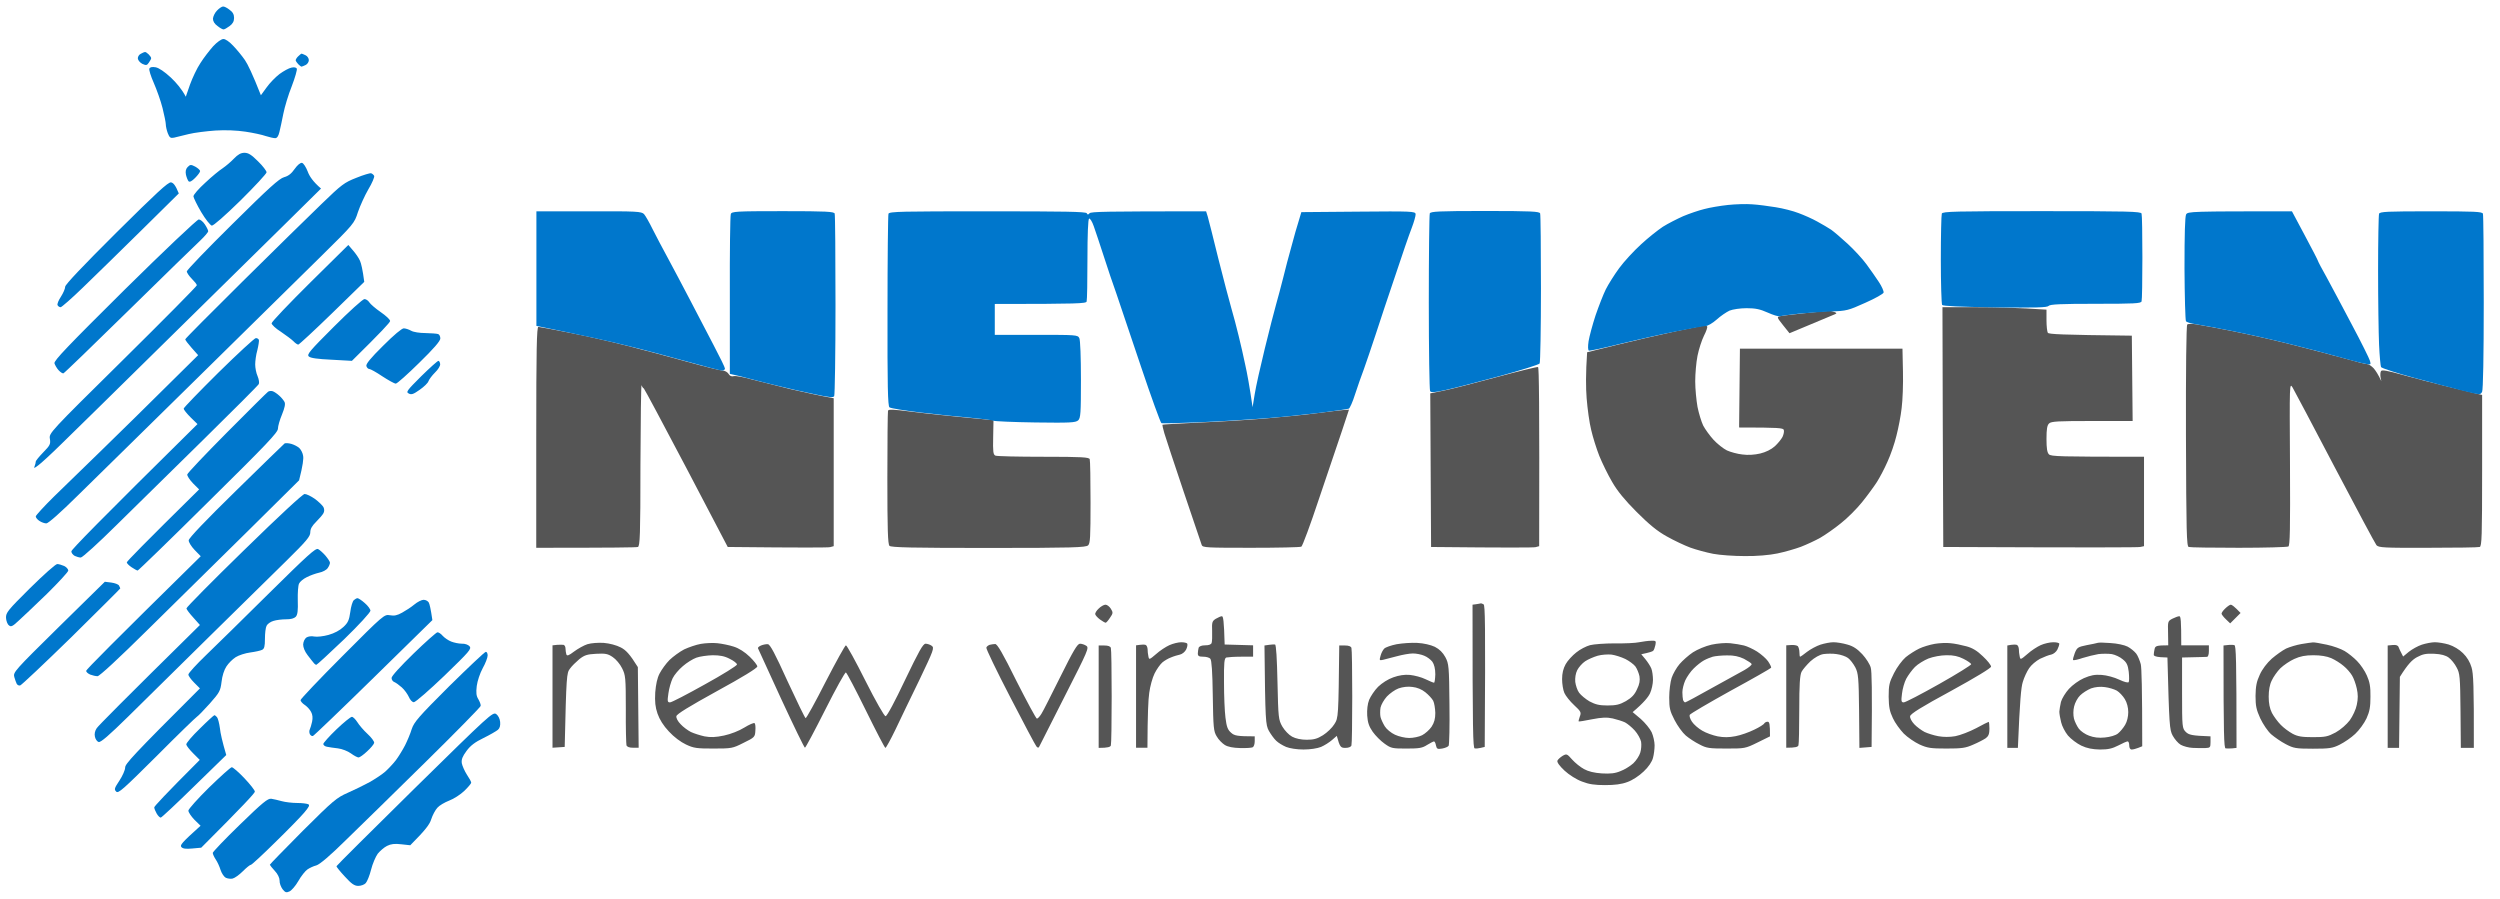 <svg version="1.2" xmlns="http://www.w3.org/2000/svg" viewBox="0 0 1538 553" width="1538" height="553"><style>.a5{fill:#555}.b{fill:#0077CC}</style><path class="a5" d="m1345.6 199.6c-0.6 0.4-0.9 28.4-0.8 68.6 0.2 59.3 0.4 67.9 1.7 68.3 0.8 0.3 14.7 0.5 30.8 0.5 16 0 29.8-0.4 30.5-0.8 1-0.6 1.2-10.6 1-50.8-0.3-49.6-0.3-50.1 1.6-47 1 1.7 12.7 23.8 26 49.2 13.3 25.3 24.8 46.8 25.6 47.8 1.4 1.5 4.3 1.7 31.8 1.6 16.6 0 30.9-0.2 31.7-0.5 1.3-0.4 1.5-6.6 1.5-47v-46.5c-3.5-0.8-11.7-2.8-20.5-5-8.8-2.1-21.6-5.5-28.5-7.4-9.3-2.6-12.7-3.2-13.2-2.3-0.4 0.7-0.5 2.3-0.3 3.7l0.5 2.5c-1.9-4.1-3.5-6.5-4.7-7.9-1.3-1.4-3.1-2.6-4-2.6-1 0-7.4-1.6-14.3-3.6-6.9-1.9-21.3-5.7-32-8.4-10.7-2.7-27.4-6.5-37-8.4-9.6-1.9-19.5-3.7-22-4.1-2.5-0.4-4.9-0.3-5.4 0.1z"/><path class="b" d="m133.5 6.5c-1.3 1.3-2.4 3.6-2.5 5 0 1.6 1 3.2 2.8 4.5 1.5 1.2 3.1 2.1 3.7 2.1 0.6 0 2.2-0.9 3.8-2.1 1.9-1.4 2.7-2.9 2.7-5 0-2.1-0.8-3.6-2.8-5-1.5-1.2-3.3-2.1-4-2-0.7 0-2.4 1.1-3.7 2.5zm1211.4 125.4c-0.7 1.4-1 11.8-1 33.3 0.1 17.2 0.5 31.8 0.9 32.4 0.4 0.6 2.9 1.4 5.7 1.8 2.7 0.4 12.9 2.3 22.5 4.2 9.6 1.9 26.3 5.7 37 8.4 10.7 2.7 24.2 6.2 30 7.9 5.8 1.6 12.3 3.4 14.6 3.8 4 0.8 4.1 0.8 3.4-1.7-0.4-1.4-5.3-11.3-11-22-5.6-10.7-12.7-23.9-15.6-29.3-3-5.3-5.4-9.9-5.4-10.2 0-0.3-3.6-7.3-8-15.5l-8-15c-62.5 0-64 0.1-65.1 1.9zm118.7-0.4c-0.3 0.8-0.6 16.5-0.6 34.8 0 18.2 0.3 38.8 0.6 45.7 0.3 6.9 0.9 13.1 1.2 13.8 0.4 0.7 9.5 3.7 20.2 6.6 10.7 2.9 24.3 6.5 30.2 8 10.7 2.6 10.8 2.6 11.8 0.6 0.6-1.3 1-21.7 1-55 0-29.2-0.2-53.7-0.5-54.5-0.4-1.3-4.9-1.5-31.9-1.5-27 0-31.5 0.2-32 1.5zm-1445.1 230.3c-13.8 13.7-14.9 15.1-14.8 18.3 0.1 1.9 0.9 4 1.8 4.6 1.2 1.1 2.2 0.7 5.7-2.6 2.4-2.1 10.3-9.7 17.6-16.7 7.2-7.1 13.2-13.6 13.2-14.4 0-0.8-1.1-2.1-2.5-2.8-1.4-0.6-3.3-1.2-4.3-1.2-1 0-8.5 6.7-16.7 14.8zm257.8 60.4c-18.8 18.8-21.5 21.9-23 26.3-0.8 2.7-2.7 7.2-4.1 10-1.4 2.7-3.9 6.8-5.6 9.1-1.7 2.2-4.7 5.4-6.6 7.1-1.9 1.7-6.2 4.5-9.5 6.4-3.3 1.8-9.4 4.8-13.5 6.6-7 3.1-8.8 4.6-27.8 23.5-11.1 11.2-20.2 20.5-20.2 20.8 0.1 0.3 1.4 2 3 3.7 1.9 2 3 4.4 3 6-0.1 1.6 0.8 3.9 1.8 5.3 1.7 2.1 2.3 2.3 4.3 1.4 1.3-0.6 3.8-3.5 5.5-6.5 1.7-3 4.2-6.1 5.5-7 1.3-0.9 3.8-2.1 5.5-2.5 2.1-0.6 8.5-6 18.5-15.9 8.5-8.2 30.5-29.8 48.9-47.9 18.4-18.1 33.6-33.6 33.7-34.3 0.2-0.7-0.5-2.5-1.4-4.1-1.3-2.1-1.5-3.9-1-8.2 0.4-3.1 2-7.9 3.7-11 1.7-3 3-6.5 3-7.8 0-1.2-0.5-2.2-1.1-2.2-0.7 0-10.8 9.6-22.6 21.2z"/><path fill-rule="evenodd" class="a5" d="m1195.2 262.8l0.3 73.7c92.2 0.4 120 0.3 121.2 0l2.3-0.5v-55c-52.5 0-57.2-0.2-58.5-1.5-1.1-1.1-1.5-3.7-1.5-9.5 0-6 0.4-8.4 1.6-9.5 1.3-1.3 5.7-1.5 26.5-1.5h24.9l-0.5-52.5c-44.2-0.5-51.2-0.9-51.7-1.8-0.4-0.7-0.8-4.1-0.8-7.7v-6.5c-17.4-1.2-31.8-1.5-43.3-1.5h-20.7zm-84.3-70.2c-7.4 0.8-14.5 1.6-15.7 1.9-2.2 0.5-2.1 0.7 1.7 5.5l4 5c20.6-8.6 27.2-11.4 28-11.7 1.2-0.5 1.1-0.8-0.5-1.4-1.1-0.4-2.4-0.7-3-0.7-0.5 0.1-7 0.7-14.5 1.4zm-79.5 11.1c-9.3 2-25.5 5.7-36 8.3l-19 4.7c-0.9 13.1-0.8 22-0.3 28.3 0.5 6.4 1.7 15.2 2.8 19.5 1 4.4 3.3 11.7 5 16 1.8 4.4 5.3 11.6 7.9 16 3.2 5.6 7.9 11.3 15.1 18.5 7.7 7.7 12.7 11.8 18.5 15 4.4 2.5 11 5.6 14.5 6.9 3.6 1.3 9.9 3 14 3.8 4.2 0.8 12.9 1.4 19.5 1.4 7.3 0.1 15.2-0.6 20-1.6 4.4-0.9 11-2.8 14.5-4.1 3.6-1.4 9-3.9 12-5.6 3.1-1.8 8.7-5.7 12.5-8.8 3.9-3 9.8-8.9 13.1-13 3.3-4.1 7.4-9.7 9.2-12.5 1.7-2.7 4.7-8.3 6.5-12.5 1.9-4.1 4.4-11.3 5.5-16 1.2-4.6 2.7-12.3 3.2-17 0.6-4.6 1-14.8 0.8-22.5l-0.3-14h-100l-0.5 48.5c24.7 0 27.1 0.3 27.5 1.5 0.3 0.9-0.1 2.8-0.8 4.3-0.8 1.5-2.9 4.1-4.8 5.8-2.1 1.9-5.5 3.6-8.9 4.4-3.4 0.8-7.5 1.1-11 0.6-3-0.3-7.3-1.5-9.5-2.5-2.2-1.1-5.9-4-8.2-6.5-2.3-2.5-5.2-6.5-6.4-8.8-1.1-2.3-2.7-7.5-3.5-11.5-0.7-4-1.4-11-1.4-15.7 0-4.6 0.6-11.7 1.4-15.7 0.8-4 2.6-9.6 4-12.4 1.4-2.7 2.3-5.3 1.9-5.7-0.4-0.5-1-0.8-1.3-0.7-0.2 0.1-8.1 1.7-17.5 3.6zm-701.5 65.3v68c47.3 0 61.7-0.2 62.5-0.5 1.3-0.4 1.6-7 1.6-50.7 0.1-27.6 0.4-49.6 0.7-48.8 0.3 0.9 0.9 1.8 1.4 2 0.4 0.3 12.2 22.4 26.2 49l25.4 48.5c47.1 0.5 61.8 0.4 63 0.1l2.2-0.6v-91c-8.9-1.6-18.2-3.7-26.5-5.6-8.2-2-19-4.7-24-6-4.9-1.4-9.9-2.3-11-2q-2 0.6-3.2-1.4c-0.7-1.1-2.3-2-3.5-2-1.2 0-11-2.4-21.8-5.4-10.7-3-27.6-7.5-37.5-10-9.9-2.5-25.8-6.1-35.5-8-9.6-1.9-18-3.5-18.7-3.5-1 0-1.3 14.2-1.3 67.9zm590.5-36.9c-13.7 3.7-28.4 7.5-32.7 8.3l-7.8 1.6 0.5 94.5c48.1 0.5 63.1 0.4 64.3 0.1l2.2-0.6c0.2-88.5-0.1-110-0.7-110.2-0.5-0.2-12.1 2.6-25.8 6.3zm-374.1 20.6c-0.2 0.8-0.4 19.5-0.4 41.6 0 31.2 0.3 40.5 1.3 41.5 1 1 14.1 1.3 60.9 1.3 51.7 0 59.9-0.3 61.3-1.6 1.3-1.2 1.5-5 1.5-26.5 0-13.7-0.2-25.6-0.5-26.5-0.4-1.2-4.5-1.5-28.5-1.5-15.4 0-28.7-0.3-29.5-0.7-1.4-0.6-1.6-2.5-1.4-11.3l0.2-10.5c-27.7-2.6-42.2-4.2-50.1-5.2-11.7-1.5-14.5-1.6-14.8-0.6zm264.6 1.4c-7.4 1-22.2 2.5-33 3.4-10.7 0.9-29.1 2-41 2.5-11.8 0.6-21.6 1.1-21.8 1.3-0.1 0.1 0.4 2.5 1.2 5.2 0.8 2.8 6.2 19 11.9 36 5.8 17.1 10.8 31.8 11.1 32.8 0.6 1.6 3 1.7 30.4 1.7 16.4 0 30.3-0.3 30.9-0.7 0.7-0.4 5.6-13.6 10.8-29.3 5.3-15.6 11.6-34.4 14.1-41.7l4.4-13.3c-4.2 0.2-11.5 1.1-19 2.1zm97.3 117.6l-2.3 0.3c0 78.4 0.3 88.1 1.3 88.4 0.7 0.2 2.4 0 3.7-0.3l2.5-0.6c0.5-77.2 0.2-87.1-0.7-87.7-0.7-0.4-1.5-0.7-1.8-0.6-0.2 0.1-1.5 0.3-2.7 0.5zm-232.3 2.7c-1.3 1.2-2.3 2.8-2.1 3.5 0.1 0.6 1.4 2.1 2.9 3.2 1.5 1.1 3.1 2 3.5 2 0.4 0 1.6-1.4 2.7-3.1 1.9-2.7 1.9-3.2 0.5-5.5-0.8-1.3-2.3-2.5-3.3-2.5-1 0-2.9 1.1-4.2 2.4zm693 0c-1.3 1.2-2.3 2.7-2.2 3.2 0.1 0.5 1.3 2.1 2.7 3.4l2.6 2.5 6.4-6.4c-3.8-4-5.4-5.1-6-5.1-0.6 0-2.2 1.1-3.5 2.4zm-621 6.3c-2.2 1.4-2.4 2.2-2.2 7.5 0.1 3.2 0 6.5-0.3 7.3-0.3 1-1.7 1.5-4 1.5-2.2 0-3.6 0.6-4 1.5-0.2 0.9-0.5 2.4-0.5 3.5 0 1.6 0.7 2 3.3 2 1.8 0 3.8 0.5 4.4 1.3 0.8 0.8 1.3 8.1 1.5 22.7 0.3 19.6 0.5 21.9 2.4 25 1.1 2 3.4 4.3 5 5.3 1.9 1.2 5.2 1.8 9.4 1.9 3.6 0.1 7.1-0.1 7.8-0.5 0.7-0.4 1.2-2 1.2-3.7v-3c-10.8 0-12.5-0.4-14.5-2.2-2.1-1.8-2.8-3.6-3.5-9.3-0.5-3.8-0.9-13.6-0.9-21.7-0.1-12.2 0.2-14.8 1.4-15.3 0.9-0.2 4.9-0.5 9-0.5h7.5v-7l-17.5-0.5c-0.4-14.9-0.9-17.4-1.7-17.4-0.7 0-2.4 0.8-3.8 1.6zm588.6-0.1c-2.9 1.5-2.9 1.7-2.7 9l0.1 7.4c-7.3 0-8 0.4-8.4 2.3-0.3 1.2-0.5 2.8-0.5 3.5-0.1 0.8 1.6 1.3 4.2 1.5l4.2 0.2c1.1 41.9 1.3 44.4 3.2 48 1.2 2.2 3.4 4.8 5 5.7 1.6 0.9 4.9 1.8 7.3 1.9 2.5 0.1 6 0.2 7.8 0.1 3-0.1 3.2-0.4 3.2-3.7v-3.5c-11.6-0.4-13.3-0.9-15.2-2.7-2.2-2.3-2.3-2.7-2.3-24v-21.8c10.9-0.2 14.6-0.4 15.3-0.4 0.7 0 1.2-1.4 1.2-3.6v-3.5h-17c0-15.5-0.3-17.9-1.2-17.9-0.7 0-2.6 0.7-4.2 1.5zm-328.1 14.5c-2.2 0.5-8.9 0.8-15 0.7-6 0-12.9 0.5-15.2 1.1-2.3 0.6-6.2 2.6-8.5 4.5-2.3 1.8-5.3 5-6.5 7.2-1.5 2.7-2.2 5.6-2.2 9.2 0 2.9 0.6 6.7 1.4 8.5 0.8 1.8 3.5 5.2 6 7.5 4.2 3.9 4.5 4.5 3.5 7-0.5 1.5-0.9 2.9-0.7 3 0.1 0.2 3.8-0.4 8.2-1.3 6.2-1.2 9.1-1.3 12.8-0.5 2.6 0.6 6 1.7 7.5 2.4 1.5 0.8 4.2 3 6 5 1.8 2 3.5 5.1 3.9 6.9 0.3 1.8 0.1 4.8-0.5 6.7-0.6 2-2.5 4.9-4.3 6.6-1.9 1.7-5.4 3.9-7.9 4.8-3.3 1.4-6.2 1.7-11.5 1.4-4.6-0.3-8.3-1.2-11-2.7-2.2-1.2-5.4-3.8-7.2-5.8-3.2-3.6-3.4-3.7-5.9-2.3-1.4 0.9-2.9 2.2-3.2 3-0.3 1 1.4 3.3 4.4 6.1 2.8 2.6 7.4 5.5 10.7 6.7 4.3 1.7 7.9 2.2 14.2 2.2 5.9 0 10.1-0.5 13.8-1.9 3.1-1.1 7.2-3.8 10-6.5 3-2.8 5.1-6 5.7-8.3 0.6-2.1 1-5.6 1-7.8 0-2.1-0.8-5.8-1.8-8-1-2.1-4-5.8-6.7-8.2l-5-4.2c6.9-5.8 9.7-9.4 10.7-11.6 1-2.1 1.8-5.9 1.8-8.2 0-2.3-0.4-5.5-1-7-0.6-1.5-2.3-4.1-3.7-5.8l-2.5-3c5.2-1.1 7-1.7 7.4-2.2 0.4-0.4 1-2 1.3-3.5 0.5-2.6 0.3-2.7-2.7-2.6-1.8 0-5.1 0.5-7.3 0.9zm-25.5 8.3c2.5-0.7 6.3-0.9 8.5-0.7 2.2 0.3 6 1.5 8.5 2.7 2.4 1.2 5.2 3.3 6.2 4.6 1 1.4 2.1 4.1 2.5 6 0.4 2.6 0.1 4.8-1.5 8-1.5 3.4-3.3 5.2-6.8 7.3-3.9 2.2-6.1 2.7-11.4 2.7-5 0-7.4-0.6-11-2.5-2.4-1.4-5.3-3.8-6.4-5.3-1.1-1.4-2.1-4.5-2.4-6.7-0.2-2.4 0.2-5.2 1.2-7.2 0.9-1.8 3.1-4.3 4.9-5.5 1.8-1.2 5.3-2.7 7.7-3.4zm-621.5-7.1c-2.2 0.7-5.9 2.8-8.2 4.5-3.4 2.6-4.4 2.9-4.8 1.7-0.2-0.8-0.5-2.3-0.5-3.5 0-1.1-0.5-2.1-1.2-2.3-0.7-0.1-2.5-0.1-4 0l-2.8 0.3v63l7.5-0.5c1-43.8 1.2-45.5 3.2-48.1 1.1-1.6 3.8-4.2 5.8-5.9 3.2-2.5 4.8-3 10.4-3.3 5.6-0.3 7.2 0 10.1 2 2 1.3 4.6 4.4 5.8 6.9 2.1 4.2 2.3 5.6 2.3 25.2-0.1 11.4 0.2 21.4 0.4 22.2 0.4 1 1.8 1.5 4 1.5h3.5l-0.5-49.6c-5-8.1-7.4-10.5-10.5-12.1-2.7-1.4-6.9-2.5-10.5-2.8-3.4-0.2-7.7 0.1-10 0.8zm69.8-0.2c-2.9 0.5-7.5 2.1-10.3 3.4-2.7 1.4-6.8 4.4-9 6.5-2.2 2.2-4.9 6-6.1 8.3-1.5 2.8-2.3 6.8-2.7 11.7-0.3 5.7 0 8.9 1.4 13 1.3 3.7 3.6 7.4 7 11 3.1 3.4 7.3 6.5 10.5 8 4.8 2.3 6.8 2.5 16.9 2.5 11.2 0 11.8-0.1 18.5-3.5 6.8-3.3 7.1-3.6 7.3-7.5 0.2-2.1 0-4.3-0.5-4.6-0.4-0.4-3.2 0.8-6.3 2.7-3.2 2-8.3 4-12.5 4.9-5.2 1.1-8.2 1.2-12 0.5-2.7-0.6-6.5-1.8-8.4-2.7-1.9-1-4.8-3.1-6.3-4.8-1.7-1.7-2.8-3.8-2.6-4.9 0.2-1.3 7.7-5.9 25.1-15.5 15.4-8.4 24.7-14.1 24.7-15.1 0-0.8-2.1-3.5-4.7-6-3-2.9-6.6-5.2-9.8-6.2-2.7-0.9-7.2-1.8-10-2.1-2.7-0.3-7.3-0.1-10.2 0.4zm-2.8 8.5c2.2-0.8 6.7-1.4 10-1.5 4.4 0 7.3 0.5 10.5 2.2 2.5 1.2 4.5 2.8 4.5 3.5 0 0.7-8.8 6.2-19.7 12.2-10.9 6.1-20.5 11.1-21.5 11.1-1.6 0-1.7-0.7-1-5.5 0.4-3.1 1.6-7.2 2.6-9.3 1-2.1 3.8-5.4 6.3-7.5 2.4-2.1 6.1-4.4 8.3-5.2zm291-7.7c-2.2 1-5.9 3.4-8.2 5.5-4.1 3.5-4.3 3.6-4.7 1.4-0.3-1.2-0.5-3.3-0.5-4.5-0.1-1.2-0.6-2.4-1.3-2.6-0.7-0.2-2.3-0.2-3.5 0l-2.3 0.3v63h7c0.1-20.5 0.5-29.7 1.1-33.7 0.5-4 2-9.4 3.3-12 1.3-2.6 3.4-5.6 4.8-6.8 1.3-1.1 3.7-2.5 5.4-3.1 1.6-0.7 4.1-1.4 5.4-1.7 1.4-0.3 3.1-1.7 3.8-3.1 0.7-1.4 1-3 0.7-3.6-0.2-0.5-1.9-0.9-3.7-0.9-1.8 0-5.1 0.8-7.3 1.8zm139.9-0.6c-3.5 0.7-6.9 1.9-7.7 2.7-0.9 0.9-1.9 2.9-2.3 4.5-0.8 2.8-0.7 2.9 1.6 2.4 1.4-0.4 5.2-1.3 8.5-2.2 3.3-0.9 7.7-1.7 9.8-1.7 2.1 0 5.2 0.6 7 1.4 1.8 0.7 4 2.4 5 3.7 1.1 1.6 1.8 4.3 1.8 7.7-0.1 2.9-0.4 5.2-0.8 5.2-0.4 0-2.8-1-5.3-2.2-2.4-1.2-6.7-2.3-9.5-2.6-3.3-0.3-6.7 0.2-10.3 1.5-3.2 1.1-6.9 3.5-9.3 5.8-2.2 2.2-4.6 5.9-5.5 8-1 2.5-1.4 6.2-1.2 9.7 0.3 4.3 1.1 6.7 3.4 10 1.7 2.4 5 5.7 7.3 7.3 4 2.9 4.9 3 13.5 3 7.7 0 9.7-0.3 12.6-2.2 2-1.2 3.9-2.2 4.3-2.2 0.4 0 1 1.1 1.2 2.5 0.5 2.1 0.9 2.4 3.8 1.9 1.8-0.3 3.6-1.1 4-1.7 0.4-0.7 0.7-12.3 0.5-25.8-0.2-23.1-0.4-24.7-2.5-28.7-1.6-2.9-3.6-4.9-6.5-6.4-2.6-1.2-6.8-2.2-10.8-2.4-3.5-0.2-9.2 0.2-12.6 0.8zm1.1 27.2c2.5-0.9 5.8-1.3 8.5-0.9 2.9 0.3 5.8 1.5 8 3.3 2 1.6 4.1 3.9 4.8 5.2 0.7 1.4 1.2 4.7 1.3 7.5 0 3.5-0.6 5.9-2.3 8.5-1.3 1.9-3.9 4.2-5.8 5.2-1.9 1-5.5 1.7-8 1.7-2.4 0-6.4-0.9-8.7-2-2.4-1.1-5.2-3.4-6.3-5.2-1.1-1.8-2.3-4.4-2.6-5.7-0.3-1.4-0.3-4 0-5.8 0.4-1.8 2.1-4.8 3.9-6.8 1.8-1.9 5-4.2 7.2-5zm192.5-26.9c-3.6 0.8-8.6 2.9-11.4 4.7-2.7 1.8-6.4 5.1-8.2 7.2-1.9 2.2-4.1 6.1-4.9 8.5-0.8 2.5-1.5 7.9-1.5 12 0 6.6 0.4 8.4 3.3 14 1.8 3.5 4.9 7.8 6.9 9.5 2 1.7 5.8 4.2 8.5 5.5 4.3 2.3 6 2.5 16.4 2.5 11.3 0 11.7 0 19.2-3.7l7.7-3.8c0-7.8-0.3-9-1.5-9-0.8 0-1.7 0.5-2 1-0.2 0.6-3 2.4-6.2 3.9-3.2 1.6-8.3 3.4-11.5 4-4.1 0.8-7.3 0.8-11 0.1-2.9-0.6-7.2-2.1-9.5-3.5-2.3-1.3-5.2-3.8-6.3-5.5-1.1-1.6-1.7-3.5-1.4-4.2 0.3-0.7 11.6-7.3 25.1-14.8 13.6-7.4 24.8-13.8 25-14.2 0.2-0.4-0.7-2.2-1.9-4-1.2-1.7-4.3-4.4-6.8-6-2.4-1.5-6-3.2-8-3.7-1.9-0.5-5.7-1.1-8.5-1.4-2.8-0.3-7.8 0.1-11.5 0.9zm0.8 7.4c1.5-0.4 5.4-0.8 8.7-0.8 4.3-0.1 7.3 0.6 10.5 2.1 2.4 1.3 4.6 2.7 4.7 3.2 0.2 0.6-1.8 2.2-4.4 3.7-2.6 1.4-11.7 6.5-20.3 11.2-8.5 4.8-15.8 8.7-16.2 8.7-0.4 0-1-0.7-1.3-1.5-0.2-0.9-0.4-3-0.4-4.8 0-1.8 0.8-5.1 1.8-7.3 1-2.1 3.3-5.5 5.2-7.3 1.9-1.9 4.7-4.1 6.2-4.9 1.6-0.9 4.1-1.9 5.5-2.3zm66.2-7.4c-2.4 0.8-6.1 2.8-8.2 4.4-2.1 1.7-4 3-4.3 3-0.2 0-0.4-1.2-0.4-2.7 0-1.5-0.5-3.2-1-3.8-0.6-0.5-2.4-0.8-4-0.7l-3.1 0.2v63c5.8 0 7.2-0.5 7.5-1.5 0.3-0.8 0.5-10.7 0.5-21.9 0-15.5 0.4-21.2 1.4-23.3 0.8-1.5 3.3-4.4 5.5-6.5 2.6-2.3 5.6-4 7.9-4.4 2.1-0.3 5.8-0.4 8.2 0 2.5 0.3 5.7 1.4 7 2.4 1.4 1 3.4 3.7 4.5 5.8 1.8 3.6 2.1 6.2 2.3 26.7l0.2 22.8 7.5-0.6c0.4-35.1 0.1-46.6-0.5-48.7-0.5-2.1-2.9-5.8-5.2-8.3-3.1-3.3-5.6-5-9.3-6-2.7-0.8-6.5-1.4-8.5-1.4-1.9 0-5.5 0.7-8 1.5zm70.3-0.5c-2.9 0.5-7.2 1.8-9.5 2.9-2.3 1.1-6.1 3.5-8.3 5.3-2.2 1.9-5.4 6.2-7.2 9.8-2.9 5.7-3.3 7.4-3.3 14.5 0.1 6.4 0.6 9 2.6 13.2 1.3 2.9 4.4 7.1 6.7 9.5 2.3 2.3 6.7 5.3 9.7 6.7 4.9 2.2 6.9 2.5 16.5 2.5 9.5 0 11.8-0.3 16.5-2.4 3.1-1.3 6.5-3.1 7.8-4 1.6-1.2 2.2-2.6 2.2-5.8 0-2.3-0.2-4.2-0.5-4.2-0.2 0-3.7 1.7-7.7 3.9-4 2.1-9.7 4.3-12.8 4.9-3.5 0.6-7.2 0.6-10.5 0-2.7-0.5-6.5-1.7-8.4-2.6-1.9-1-4.8-3.1-6.3-4.7-1.7-1.8-2.8-3.9-2.6-5 0.3-1.5 7-5.7 25.1-15.5 15.3-8.4 24.7-14.1 24.7-15 0-0.9-2.2-3.7-5-6.3-3.5-3.4-6.4-5.2-10.2-6.2-2.9-0.8-7.3-1.7-9.8-1.9-2.4-0.3-6.8-0.1-9.7 0.4zm-3.8 9c2.9-1.1 7.6-2 11-2 4.4-0.1 7.3 0.6 10.5 2.2 2.4 1.2 4.6 2.7 4.8 3.3 0.1 0.5-8.7 6-19.7 12.2-11 6.2-20.8 11.3-21.8 11.3-1.5 0-1.7-0.7-1.1-5.3 0.3-2.9 1.5-7.1 2.6-9.2 1.2-2.2 3.6-5.5 5.4-7.3 1.8-1.8 5.6-4.1 8.3-5.2zm69-8.2c-2.2 1-5.9 3.4-8.2 5.5-4.1 3.5-4.3 3.6-4.7 1.4-0.3-1.2-0.5-3.3-0.5-4.5-0.1-1.2-0.6-2.4-1.3-2.6-0.7-0.2-2.3-0.2-3.5 0l-2.3 0.4v63h6.5c1.2-29.2 2-37.4 3-40.5 0.8-2.8 2.6-6.6 3.9-8.5 1.3-2 4.3-4.5 6.7-5.8 2.5-1.2 5.6-2.4 6.9-2.6 1.4-0.3 3.1-1.7 3.8-3.1 0.7-1.4 1.2-3 1.2-3.5 0-0.6-1.6-1-3.7-1-2.1 0-5.6 0.8-7.8 1.8zm35-1.4c-0.5 0.2-3.5 0.8-6.7 1.4-5.3 1.1-5.9 1.4-7.3 4.9-0.8 2.1-1.3 4-1 4.3 0.4 0.2 3-0.3 5.8-1.3 2.9-0.9 7.3-2 9.7-2.4 2.5-0.3 6.2-0.3 8.3 0 2.1 0.4 5.1 1.8 6.7 3.2 2.4 1.9 3.2 3.5 3.7 7.7 0.3 2.9 0.3 5.7 0 6.3-0.4 0.6-2.7 0-5.9-1.5-2.9-1.4-7.7-2.7-10.8-2.9-4.2-0.3-6.7 0.2-10.9 2-3 1.3-7 4.2-9.2 6.6-2.1 2.3-4.3 5.9-4.9 8-0.5 2.1-0.9 4.8-1 6 0 1.2 0.5 4.2 1.1 6.5 0.5 2.3 2.4 6 4.2 8.2 1.8 2.1 5.5 4.9 8.2 6.2 3.6 1.7 6.9 2.3 11.5 2.4 5.1 0 7.6-0.6 11.3-2.5 2.6-1.4 5.2-2.5 5.7-2.5 0.6 0 1 1.1 1 2.5 0 1.5 0.6 2.5 1.5 2.5 0.9 0 2.7-0.5 4-1l2.5-1c0-36.1-0.4-48.4-0.9-50.5-0.6-2.2-1.8-5.2-2.8-6.5-1.1-1.4-3.4-3.3-5.3-4.3-1.9-1-6.6-2-10.5-2.2-3.8-0.3-7.4-0.4-8-0.1zm-4 28c2.6-0.9 5.7-1.2 8.5-0.8 2.5 0.3 5.8 1.3 7.4 2.2 1.5 0.9 3.7 3.2 4.9 5.2 1.3 2.1 2.1 5.2 2.1 8 0 2.7-0.7 5.8-1.9 7.8-1.1 1.9-3.1 4.3-4.5 5.4-1.4 1.1-4.7 2.1-8 2.4-3.7 0.4-6.8 0-9.7-1.1-2.3-0.8-5.2-2.8-6.3-4.3-1.1-1.5-2.5-4.3-3-6.2-0.5-2.2-0.5-5.1 0.1-7.5 0.5-2.2 2.1-5.3 3.7-6.8 1.5-1.5 4.5-3.4 6.7-4.3zm129.5-27.3c-3 0.5-7.3 1.8-9.5 2.8-2.2 1.1-6.1 3.9-8.8 6.2-2.9 2.6-5.9 6.5-7.4 9.9-2 4.3-2.5 7.1-2.6 13 0 6.2 0.5 8.5 2.9 13.8 1.7 3.6 4.6 7.9 6.7 9.8 2.1 1.8 6.1 4.6 9 6.1 4.8 2.5 6.1 2.8 16.7 2.8 10.2 0 12.1-0.3 16.5-2.5 2.8-1.4 7.1-4.3 9.5-6.6 2.5-2.3 5.6-6.6 7-9.6 1.9-4.2 2.4-7 2.4-13.3 0.1-6.2-0.5-9.2-2.2-13-1.2-2.8-3.9-6.8-6-8.9-2-2.1-5.5-4.9-7.7-6.2-2.2-1.3-7.1-3.1-11-3.9-3.8-0.8-7.6-1.5-8.5-1.4-0.8 0-3.9 0.5-7 1zm-4.5 9.2c3.7-1.7 6.9-2.3 11.8-2.3 4.4 0 8.2 0.6 11 1.8 2.3 1 5.8 3.2 7.6 4.8 1.9 1.5 4.2 4.2 5.2 5.9 1 1.6 2.3 5.2 2.9 8 0.8 3.6 0.8 6.3 0 10-0.5 2.7-2.5 7-4.3 9.5-2 2.6-5.5 5.7-8.7 7.5-4.9 2.6-6.4 2.9-14 2.9-6.7 0-9.3-0.4-12.5-2.1-2.2-1.2-5.5-3.6-7.3-5.5-1.8-1.8-4.3-5.2-5.4-7.3-1.4-2.8-2-6-2-10 0-3.9 0.6-7.5 1.9-10 1-2.2 3.4-5.6 5.3-7.5 2-1.9 5.8-4.5 8.5-5.7zm78.5-8.8c-2.4 0.8-6 2.8-8 4.4l-3.5 2.9c-1.8-3.4-2.5-5-2.8-5.8-0.3-1-1.5-1.5-3.5-1.3l-3.2 0.3v63h7l0.5-43.7c5-8 7.6-10.5 10.5-12.1 3.7-2 5.7-2.3 10.7-2.1 4.2 0.2 7.1 1 8.9 2.4 1.5 1.1 3.7 3.8 4.8 6 2 3.6 2.2 5.7 2.4 26.7l0.2 22.8h8c0.1-39-0.3-45.8-1.4-49.5-0.9-3.2-2.8-6.4-5.3-8.8-2.3-2.3-5.7-4.3-8.8-5.3-2.7-0.8-6.5-1.4-8.5-1.4-1.9 0-5.5 0.7-8 1.5zm-1021.7 0.5c-1.2 0.5-2.1 1.3-1.9 1.7 0.2 0.4 6.6 14.4 14.2 31 7.7 16.6 14.3 30.2 14.7 30.2 0.4 0 6-10.5 12.5-23.4 6.5-12.9 12.2-23.2 12.7-22.9 0.6 0.3 6.1 10.8 12.3 23.4 6.2 12.6 11.6 23 12 23 0.4 0 3.2-5.1 6.2-11.3 2.9-6.2 9.6-20 14.8-30.7 8.7-18.2 9.2-19.6 7.5-20.8-0.9-0.7-2.7-1.3-3.8-1.3-1.6 0.1-4 4.4-12.6 22.3-6.3 13.3-11.1 22.3-12 22.3-0.8 0-6-9.1-12.4-21.8-6-12-11.4-21.8-12-21.8-0.5 0-6.1 10.1-12.5 22.5-6.3 12.4-11.8 22.4-12.3 22.3-0.4-0.1-5.4-10.4-11.1-22.7-7.8-17.2-10.7-22.6-12.1-22.8-1.1-0.1-3 0.3-4.2 0.8zm140.6-0.4c-0.8 0.3-1.8 1-2 1.7-0.3 0.6 6.3 14.3 14.6 30.3 8.3 16.1 15.6 29.8 16.2 30.5 1 1.1 1.4 1 2.1-0.6 0.6-1.2 7.6-15.1 15.7-31 13.9-27.3 14.7-29.1 12.9-30.3-1-0.7-2.8-1.3-3.9-1.3-1.6 0.1-4 4.1-12 20.2-5.5 11-10.7 21.4-11.7 22.9-1 1.6-2.2 3-2.8 3-0.5 0-6.1-10.4-12.5-23-8.6-17.4-11.9-23-13.2-22.9-1 0-2.5 0.3-3.4 0.5zm171.9 0l-2.8 0.4c0.5 46.9 0.7 48.7 2.7 52.5 1.2 2.1 3.2 4.9 4.5 6.1 1.3 1.3 4 2.9 6.1 3.8 2.2 0.9 6.7 1.6 10.7 1.6 4.2 0 8.6-0.7 10.8-1.6 2.1-0.9 5.1-2.8 6.7-4.2l3-2.6c1.9 7 2.4 7.4 5.3 7.4 2 0 3.4-0.6 3.7-1.5 0.3-0.9 0.5-14.4 0.5-30 0-15.7-0.2-29.2-0.5-30-0.3-1-1.7-1.5-4-1.5h-3.5c-0.5 44-0.5 44.5-3 48.4-1.3 2.2-4.5 5.2-7 6.8-3.5 2.2-5.7 2.8-10 2.8-3.4 0-6.8-0.7-9-1.9-2-1.1-4.5-3.7-6-6.2-2.4-4.3-2.5-5.2-3-27.4-0.3-14.1-0.8-23-1.5-23.1-0.5-0.1-2.2 0-3.7 0.2zm590 0.1l-2.8 0.3c0 55.8 0.3 63 1.3 63.3 0.7 0.1 2.5 0.1 4 0l2.7-0.3c0-55-0.3-62.9-1.3-63.2-0.6-0.2-2.4-0.3-3.9-0.1zm-694.8 31.8v31.5c5.8 0 7.2-0.6 7.5-1.5 0.3-0.9 0.5-14.4 0.5-30 0-15.7-0.2-29.2-0.5-30-0.3-1-1.7-1.5-4-1.5h-3.5z"/><path fill-rule="evenodd" class="b" d="m131.1 28.5c-2.2 2.5-5.8 7.1-7.8 10.3-2.1 3.1-4.9 9.1-6.4 13.2l-2.6 7.5c-2.4-4.6-5.8-8.6-9.2-11.8-3.9-3.6-7.3-5.9-9.3-6.3-2.3-0.4-3.5-0.1-3.9 0.8-0.4 0.7 0.9 4.7 2.7 8.8 1.8 4.1 4.3 11.1 5.4 15.5 1.1 4.4 2 8.9 2 10 0 1.1 0.5 3.5 1.2 5.4 1.1 2.8 1.7 3.2 3.8 2.8 1.4-0.4 5.4-1.3 9-2.2 3.6-0.9 11-1.8 16.5-2.2 6.2-0.4 13.2-0.1 18.5 0.7 4.7 0.7 10.3 1.9 12.5 2.7 2.2 0.7 4.8 1.3 5.8 1.3 1.1 0 2-1.2 2.6-3.8 0.5-2 1.6-7.1 2.4-11.2 0.8-4.1 3.1-11.8 5.2-17 2-5.2 3.4-10.1 3.1-10.8-0.4-0.7-1.6-1-3.3-0.6-1.6 0.3-4.8 2.1-7.3 3.9-2.5 1.9-6.1 5.6-8 8.3l-3.5 4.8c-5.2-13.2-8.1-19.1-9.8-21.6-1.7-2.5-4.9-6.4-7.2-8.8-2.3-2.5-4.9-4.3-6.1-4.2-1.2 0-3.9 1.9-6.3 4.5zm-44.5 4.6c-1.1 0.5-1.9 1.9-1.8 2.9 0.1 1.1 1.4 2.6 2.8 3.3 2.3 1 2.8 1 4-0.8 0.8-1.1 1.4-2.3 1.4-2.7 0-0.5-0.7-1.5-1.5-2.3-0.8-0.8-1.8-1.5-2.2-1.5-0.5 0-1.7 0.5-2.7 1.1zm96.9 1.5c-0.9 0.8-1.6 2-1.6 2.5 0.1 0.5 0.8 1.6 1.6 2.4 0.8 0.8 1.7 1.5 2 1.5 0.3 0 1.4-0.5 2.5-1 1.1-0.5 2-1.9 2-3 0-1.1-0.9-2.5-2-3-1.1-0.5-2.2-1-2.4-1-0.3 0-1.2 0.7-2.1 1.6zm-39.6 63c-1.9 2-5 4.6-6.9 5.9-1.9 1.2-6.8 5.2-10.7 8.9-4 3.6-7.3 7.4-7.3 8.4 0.1 0.9 2.2 5.3 4.8 9.7 2.6 4.4 5.6 8.1 6.5 8.3 1 0.1 7.9-5.9 17.7-15.5 8.8-8.7 16-16.5 16-17.3 0-0.8-2.3-3.9-5.2-6.7-4.1-4.1-6-5.3-8.4-5.3-2.2 0-4 1-6.5 3.6zm37.4 6.3c-2 2.9-3.9 4.4-6.5 5.1-3 0.8-9.4 6.6-31.8 28.8-15.4 15.2-28.1 28.4-28.1 29.2 0.1 0.8 1.4 2.8 3.1 4.5 1.7 1.7 3.1 3.4 3.1 4 0 0.6-20.5 21.3-45.5 46-45.5 44.9-45.5 45-44.9 48.5 0.5 3.2 0.1 4-4.1 8.3-2.5 2.6-4.6 5.1-4.6 5.7 0 0.6-0.3 1.8-0.7 2.8-0.6 1.4-0.3 1.4 2.2-0.5 1.7-1.2 8-7 14-12.9 6.1-5.9 34-33.3 62-60.9 28.1-27.6 61.6-60.6 74.5-73.3l23.5-23.2c-5-4.3-7.2-7.7-8.2-10.5-1.1-2.8-2.6-5.1-3.5-5.3-1-0.2-2.8 1.3-4.5 3.7zm-65.9-1.1c-1.1 1.2-1.4 2.6-1 4.7 0.4 1.7 1.1 3.4 1.6 4 0.7 0.7 2 0 4-2 1.7-1.7 3.1-3.6 3.1-4.2 0-0.7-1.4-1.9-3-2.8-2.7-1.4-3.1-1.3-4.7 0.3zm103.8 6.6c-7.4 2.9-9 4.1-21.3 16-7.4 7.1-29.3 28.6-48.6 47.7-19.4 19.2-35.3 35.2-35.3 35.6-0.1 0.5 1.7 2.8 3.9 5.3l4 4.5c-32.9 32.6-50.3 49.7-59.9 59-9.6 9.3-22.6 21.9-28.8 28-6.1 6-11.2 11.6-11.2 12.2 0 0.7 1 2 2.3 2.8 1.2 0.8 3.1 1.5 4.2 1.5 1.2 0 8.7-6.6 19.5-17.3 9.7-9.4 42.7-42 73.5-72.2 30.8-30.3 65.1-64 76.2-75 20.1-19.8 20.3-20.1 22.5-27 1.3-3.8 4.2-10.2 6.4-14 2.3-3.8 3.9-7.6 3.6-8.3-0.4-0.7-1.2-1.4-1.9-1.6-0.6-0.2-4.7 1-9.1 2.8zm-147.6 33.7c-20.6 20.5-31.5 32-31.5 33.3 0 1.2-1.2 3.9-2.6 6.1-1.5 2.2-2.4 4.6-2.1 5.2 0.3 0.7 1.2 1.3 1.9 1.3 0.6 0 6.8-5.4 13.7-12.1 6.9-6.6 23-22.4 35.8-35l23.2-22.9c-2.1-5.3-3.5-6.6-4.8-6.8-1.7-0.3-9.1 6.6-33.6 30.9zm991.4-17c-4.7 0.5-11.2 1.6-14.5 2.5-3.3 0.8-9.2 2.8-13 4.4-3.8 1.7-9.5 4.6-12.5 6.5-3 2-9.1 6.8-13.4 10.8-4.4 4-10.5 10.6-13.5 14.7-3 4.1-6.7 10-8.2 13-1.5 3-4.3 10.2-6.3 16-1.9 5.8-3.8 12.9-4.3 15.9-0.5 3.4-0.4 5.5 0.2 5.8 0.6 0.2 9.1-1.6 19-4.1 9.9-2.4 25.2-5.9 34-7.6 8.8-1.8 17.2-3.3 18.6-3.4 1.5 0 4.5-1.8 7-4 2.4-2.2 6-4.6 7.9-5.5 2-0.8 6.6-1.5 10.5-1.5 5.5 0 8.3 0.6 13 2.7 3.3 1.5 6.7 2.5 7.5 2.3 0.8-0.3 6-1 11.5-1.6 5.5-0.5 14.5-1.2 20-1.4 9.4-0.3 10.6-0.6 21-5.3 6.1-2.7 11.1-5.5 11.3-6.3 0.2-0.8-1.1-3.8-2.9-6.5-1.8-2.8-5.3-7.7-7.7-11-2.4-3.3-7.6-8.9-11.5-12.5-4-3.7-8.5-7.5-10.2-8.7-1.7-1.1-5.5-3.4-8.5-5-3-1.7-8.2-4-11.5-5.2-3.3-1.3-9.6-2.9-14-3.6-4.4-0.7-10.9-1.6-14.5-1.8-3.6-0.3-10.3-0.1-15 0.4zm-733 39.1v35.3c29.1 5.9 45.6 9.6 55.5 12.1 9.9 2.4 26.8 6.9 37.5 9.9 10.7 3 20.3 5.5 21.3 5.5 0.9 0 1.7-0.6 1.7-1.3 0-0.6-3.1-7-6.9-14.2-3.8-7.2-10.3-19.8-14.6-28-4.3-8.3-10.4-19.7-13.5-25.5-3.2-5.8-7.4-13.9-9.5-18-2-4.1-4.4-8.3-5.3-9.3-1.6-1.6-4.3-1.8-33.9-1.7h-32.3zm119.6-33.5c-0.4 1-0.7 23.5-0.6 50v48.3c4.3 0.9 8.9 2.1 13 3.2 4.1 1.1 12 3.1 17.5 4.4 5.5 1.4 15.2 3.6 21.5 4.9 9.1 2 11.7 2.2 12.2 1.2 0.4-0.7 0.8-25.9 0.8-56 0-30.1-0.2-55.4-0.5-56.3-0.4-1.2-4.9-1.5-31.9-1.5-29 0-31.5 0.2-32 1.8zm97-0.3c-0.3 0.9-0.6 27.8-0.6 59.8-0.1 46.5 0.2 58.5 1.2 59.4 0.7 0.6 9.4 2 19.3 3.2 9.9 1.2 23.6 2.6 30.5 3.2 6.9 0.6 13.2 1.4 14 1.8 0.8 0.4 12.5 0.9 26 1.1 21.6 0.3 24.7 0.1 26.3-1.3 1.5-1.5 1.7-4.1 1.7-25.1 0-13.7-0.4-24.4-1-25.5-1-2-2-2-26.5-2h-25.5v-19c52 0 56.1-0.3 56.5-1.5 0.3-0.9 0.5-12.6 0.5-26 0-15.4 0.4-24.7 1-25 0.6-0.3 1.9 1.8 2.9 4.7 1 2.9 3.8 11.1 6.1 18.3 2.3 7.1 5.8 17.7 7.9 23.4 2 5.8 8.8 26 15.1 44.8 6.3 18.8 12 34.4 12.5 34.6 0.6 0.3 10.9 0 23-0.5 12.1-0.5 30.3-1.6 40.5-2.4 10.2-0.8 25.7-2.4 34.5-3.5 8.8-1.1 16.6-2.2 17.3-2.5 0.6-0.2 2.4-4.2 3.8-8.7 1.5-4.5 3.9-11.6 5.5-15.7 1.5-4.2 4.8-13.9 7.3-21.5 2.5-7.7 7.9-24 12-36 4-12.1 8.5-25.2 10-29 1.5-3.9 2.6-7.8 2.5-8.8-0.2-1.7-2.4-1.8-35.3-1.5l-35 0.3c-2.9 9.3-4.8 16.2-6.2 21.5-1.5 5.2-3.7 13.7-5 19-1.3 5.2-3.3 12.6-4.4 16.5-1.1 3.8-4.2 16-6.9 27-2.7 11-5.5 23.5-6.2 28l-1.3 8c-1.9-13.2-3.4-21.1-4.5-26-1-5-2.9-13.1-4.1-18-1.2-5-3.2-12.6-4.5-17-1.3-4.5-4.9-18.2-8-30.5-3-12.4-6-24-6.5-25.8l-1-3.2c-62.3 0-70.8 0.2-71.7 1.2-0.9 1-1.2 1-1.7 0-0.5-1-13.7-1.2-61-1.2-52.8 0-60.5 0.1-61 1.5zm333 0c-0.3 0.8-0.6 25.4-0.6 54.7 0 29.3 0.4 53.8 0.8 54.5 0.6 1 2.6 0.9 9.7-0.7 5-1.1 19.8-4.9 33-8.5 13.2-3.6 24.3-7.1 24.7-7.8 0.4-0.7 0.8-21.4 0.8-46 0-24.6-0.2-45.4-0.5-46.3-0.4-1.2-5.1-1.5-33.9-1.5-28.8 0-33.5 0.3-34 1.5zm315 0c-0.3 0.9-0.6 13.6-0.6 28.3 0 14.7 0.4 27.2 0.8 27.9 0.5 0.7 10.8 1.2 32.5 1.5 25.2 0.3 32.1 0.1 33-0.9 0.9-1 7.5-1.3 29-1.3 23.8 0 27.8-0.2 28.2-1.5 0.3-0.8 0.5-12.9 0.5-27 0-14-0.2-26.1-0.5-27-0.4-1.3-8.1-1.5-61.4-1.5-53.2 0-61 0.2-61.5 1.5zm-1117.9 46.8c-34.9 34.6-43.6 43.7-43.2 45.3 0.3 1 1.4 3 2.5 4.2 1.1 1.2 2.4 2.1 3 2 0.5-0.1 18.6-17.6 40.2-38.8 21.6-21.2 41.5-40.6 44.1-43 2.6-2.5 4.8-5 4.8-5.7-0.1-0.7-1-2.6-2.1-4.2-1.1-1.7-2.8-3-3.7-3-1 0-21.5 19.4-45.6 43.2zm114-4.2c-12.9 12.8-23.6 24-23.6 24.9 0 0.8 2.5 3.2 5.7 5.2 3.1 2.1 6.6 4.7 7.7 5.8 1.1 1.2 2.5 2.1 3 2.1 0.6-0.1 9.9-8.7 20.8-19.3l19.8-19.3c-1-7.7-1.9-11.3-2.6-12.9-0.7-1.7-2.7-4.6-4.3-6.4l-2.9-3.4zm14.7 27c-14.8 14.8-16.8 17.1-15.4 18.3 1 1 5.4 1.6 14 2l12.5 0.7c18.2-17.9 23.5-23.7 23.5-24.5 0-0.9-2.6-3.3-5.8-5.5-3.2-2.2-6.3-4.9-7-6-0.7-1.1-2-2-3-2-1 0-9.4 7.6-18.8 17zm30.3 11.7c-7.8 7.7-10.7 11.3-10.3 12.5 0.3 1 1.1 1.8 1.8 1.8 0.7 0 4.3 2 8 4.5 3.7 2.4 7.4 4.5 8.3 4.5 0.8 0 7.3-5.8 14.4-12.8 8.9-8.7 13-13.4 13-15 0-1.2-0.6-2.5-1.4-2.7-0.9-0.3-4.4-0.5-7.8-0.6-3.5 0-7.3-0.6-8.7-1.4-1.4-0.8-3.5-1.5-4.6-1.5-1.2 0-6 4-12.7 10.7zm-101.2 16.4c-11.8 11.7-21.5 21.7-21.5 22.3 0 0.6 1.9 3 4.2 5.3l4.3 4.2c-61.3 60.5-77.6 77.3-77.6 78.3 0 1 1 2.2 2.1 2.8 1.1 0.5 2.7 1 3.7 1 1 0 10.8-8.9 21.8-19.8 11-10.8 35.1-34.5 53.5-52.6 18.4-18.1 33.8-33.5 34.2-34.3 0.4-0.7 0.1-2.9-0.7-4.8-0.9-2-1.5-5.2-1.5-7.3 0-2 0.5-6 1.3-8.7 0.7-2.8 1.1-5.6 1-6.3-0.2-0.7-1-1.2-1.9-1.2-0.8 0-11.1 9.5-22.9 21.1zm124.6 2.4c-8.8 8.8-9.5 9.7-7.6 10.6 1.6 0.9 2.9 0.4 6.7-2.3 2.6-1.8 5.1-4.2 5.4-5.3 0.4-1.1 2.2-3.5 4-5.3 1.9-1.8 3.3-4.1 3.2-5.2-0.1-1.1-0.6-2-1.1-2-0.5 0-5.3 4.3-10.6 9.5zm-94.2 9.5c-0.6 0.4-12 11.7-25.3 25.1-13.3 13.4-24.3 25-24.4 25.8-0.1 0.9 1.5 3.3 3.5 5.4l3.8 3.8c-34.5 34-44.5 44.3-44.5 44.9 0 0.5 1.3 1.9 3 3 1.6 1.1 3.3 2 3.7 2 0.4 0 20-19 43.5-42.3 36.1-35.6 42.8-42.7 42.8-45 0-1.5 1.1-5.4 2.5-8.7 1.7-4.2 2.2-6.6 1.5-7.8-0.5-0.9-1.9-2.7-3.2-3.8-1.3-1.2-3.1-2.4-4-2.7-0.9-0.3-2.2-0.2-2.9 0.3zm10.2 31.8c-0.5 0.4-14 13.5-29.9 29.1-18.6 18.2-29.1 29.2-29.1 30.5-0.1 1.1 1.6 3.8 3.6 5.9l3.8 3.9c-54.6 53.7-70.5 69.8-70.5 70.5 0 0.7 1.1 1.7 2.5 2.3 1.3 0.5 3.4 1 4.5 1 1.2 0 12.7-10.6 31.6-29.3 16.4-16.1 43.8-43.2 61.1-60.2l31.3-31c2.4-9.3 2.8-13.4 2.5-15-0.2-1.7-1.3-3.8-2.3-4.8-0.9-0.9-3.2-2.1-4.9-2.6-1.8-0.5-3.6-0.6-4.2-0.3zm-25.1 65.8c-19.5 19-35.4 35.1-35.3 35.7 0.1 0.7 2 3.2 4.3 5.7l4 4.5c-47.9 47.2-62.6 62.1-63.5 63.5-1.1 1.6-1.5 3.5-1.1 5.2 0.3 1.5 1.3 3 2.3 3.3 1.3 0.3 6.4-4.1 18.3-15.8 9-8.9 31.3-30.8 49.4-48.7 18.2-17.9 39.7-39.1 47.8-47 12.5-12.3 14.7-15 14.7-17.5 0-2.2 1.1-4 3.6-6.5 2-2 4-4.3 4.5-5.3 0.6-1.1 0.6-2.5 0-3.7-0.6-1.1-3-3.4-5.3-5.1-2.3-1.6-5.1-3-6.3-3-1.2 0.1-15 12.8-37.4 34.7zm15.7 26.2c-15.5 15.4-33.1 32.6-39 38.3-5.9 5.7-10.8 11-10.8 11.9 0 0.8 1.6 3 3.6 5l3.5 3.5c-41.8 41.7-46 46.5-46 48.7 0 1.5-1.6 5.1-3.5 8-3.1 4.7-3.4 5.4-2 6.8 1.3 1.3 4.1-1.2 25-22 12.9-13 24.1-23.8 24.7-24.1 0.7-0.4 4.2-4 7.8-8 6.1-6.9 6.6-7.8 7.3-13.4 0.4-3.7 1.6-7.4 3-9.5 1.3-2 3.8-4.5 5.7-5.7 1.9-1.2 5.9-2.5 9-2.9 3-0.4 6.2-1.1 7.2-1.6 1.4-0.6 1.8-2.1 1.8-6.8 0-3.3 0.4-6.9 1-8 0.5-1.1 2.4-2.5 4.2-3 1.8-0.6 5.3-1 7.8-1 3 0 4.9-0.5 6-1.6 1.1-1.3 1.4-3.8 1.2-10.1-0.1-4.6 0.2-9.2 0.8-10.3 0.5-1.1 2.6-2.9 4.7-3.9 2.1-1.1 5.5-2.3 7.7-2.8 2.1-0.4 4.5-1.7 5.2-2.8 0.8-1.1 1.4-2.6 1.4-3.3 0-0.7-1.3-2.6-2.8-4.4-1.5-1.7-3.5-3.5-4.5-4-1.5-0.8-6.5 3.8-30 27zm-129.5 20.9c-27.3 26.9-28.2 27.9-27.4 30.8 0.5 1.6 1.1 3.5 1.5 4.2 0.4 0.7 1.3 1.2 2.1 1 0.7-0.1 14.9-13.5 31.5-29.7 16.5-16.3 30.1-29.8 30.1-30-0.1-0.3-0.4-1.1-0.8-1.8-0.4-0.7-2.5-1.5-4.7-1.8l-4-0.5zm181.5-16.5c-0.8 0.7-1.8 4-2.2 7.3-0.7 5-1.4 6.6-4.2 9.2-2.2 2.1-5.6 3.9-9.2 4.9-3.2 0.9-7 1.3-8.7 1-1.8-0.4-3.8-0.1-4.9 0.6-1.1 0.8-1.9 2.6-2 4.3 0 1.8 1 4.3 2.7 6.5 1.5 1.9 3.1 4.1 3.7 4.7 0.5 0.7 1.3 1.3 1.7 1.3 0.4 0 8.1-7.1 17.1-15.7 9.1-8.8 16.2-16.6 16.2-17.6 0-0.9-1.6-3.1-3.5-4.7-1.9-1.7-3.9-3-4.5-3-0.5 0-1.5 0.6-2.2 1.2zm37.2 2.7c-1.9 1.6-5.3 3.8-7.5 5-3 1.7-4.9 2.1-7.5 1.6-3.5-0.6-3.7-0.5-29.3 25.2-14.2 14.2-25.7 26.4-25.7 27 0 0.7 1.2 2.1 2.6 3 1.5 1 3.2 2.9 3.9 4.3 0.9 1.6 1.1 3.7 0.6 6-0.4 1.9-1.1 4.1-1.4 4.7-0.4 0.7-0.4 2 0 2.9 0.4 0.8 1.3 1.4 1.9 1.2 0.6-0.2 17.4-16.3 37.3-35.8l36.2-35.5c-1-7-1.7-9.8-2.2-10.8-0.5-0.9-1.9-1.7-3.2-1.7-1.2 0-3.8 1.3-5.7 2.9zm-0.5 30.2c-8 7.8-13.6 13.9-13.5 15 0 1.1 0.8 2.2 1.7 2.5 1 0.4 3 1.9 4.6 3.3 1.6 1.4 3.5 4.1 4.3 5.8 0.8 1.9 2.1 3.3 3.1 3.3 1 0 9.4-7.3 18.8-16.3 15.5-15 16.8-16.5 15.5-18.1-0.9-1-2.9-1.7-4.8-1.6-1.8 0-4.7-0.6-6.5-1.3-1.8-0.7-4.1-2.3-5.2-3.5-1.1-1.3-2.6-2.3-3.3-2.2-0.6 0-7.3 5.9-14.7 13.1zm0.7 82.9c-26.4 26-48.1 47.6-48.1 47.9-0.1 0.3 2.2 3.2 5.1 6.3 4.1 4.5 5.9 5.8 8.3 5.8 1.6 0 3.7-0.7 4.6-1.7 0.9-1 2.4-4.7 3.3-8.3 0.9-3.6 2.8-8 4.1-9.8 1.4-1.7 3.9-3.9 5.7-4.8 2.4-1.2 4.7-1.5 8.8-1l5.5 0.6c9.6-9.6 12-13 12.9-16 0.8-2.5 2.5-5.7 3.8-7.1 1.2-1.4 4.5-3.3 7.3-4.4 2.7-1 6.9-3.7 9.2-5.9 2.4-2.3 4.3-4.6 4.3-5.1 0-0.6-1.2-2.8-2.7-5-1.4-2.2-2.8-5.4-3.1-7-0.3-2.3 0.4-4.1 2.9-7.5 2.4-3.3 5.3-5.5 10.5-8 3.9-1.9 7.8-4.2 8.8-5 1.2-1 1.6-2.6 1.4-4.9-0.2-2-1.2-3.9-2.4-4.8-2.1-1.5-4.1 0.4-50.2 45.7zm-132.2-36.7c-4.7 4.5-8.4 8.9-8.3 9.7 0.1 0.8 2.1 3.3 4.3 5.5l4 4c-21.7 21.7-28 28.6-28 29.2 0 0.7 0.7 2.4 1.5 3.8 0.8 1.4 1.9 2.5 2.5 2.5 0.5 0 9.8-8.7 20.6-19.3l19.7-19.2c-2.5-8.5-3.6-13.5-3.9-16.5-0.4-3-1.2-6.1-1.8-6.8-0.6-0.7-1.4-1.3-1.6-1.2-0.3 0-4.4 3.7-9 8.3zm84.1 0.4c-4.5 4.3-8.1 8.4-8.1 9 0 0.7 1 1.5 2.2 1.7 1.3 0.3 4.3 0.7 6.8 1 2.5 0.3 6.1 1.7 8 3.1 1.9 1.4 4 2.5 4.7 2.5 0.7 0 3.1-1.7 5.3-3.8 2.2-2 4.2-4.4 4.3-5.2 0.1-0.9-1.8-3.4-4.1-5.5-2.4-2.2-5.2-5.5-6.3-7.3-1.1-1.7-2.6-3.2-3.3-3.2-0.8 0-5.1 3.5-9.5 7.7zm-78.4 35.8c-7 6.9-12.7 13.3-12.7 14.2 0 1 1.7 3.5 3.7 5.6l3.8 3.7c-11.8 10.6-12.8 12-11.8 13.1 0.8 1 2.7 1.3 6.7 0.9l5.5-0.5c25.6-25.6 33.1-33.7 33-34.5 0-0.8-2.9-4.5-6.5-8.3-3.5-3.7-7-6.7-7.7-6.7-0.7 0-7 5.7-14 12.5zm19 22.8c-9.2 8.9-16.7 16.8-16.7 17.4 0 0.7 0.8 2.5 1.8 4 1.1 1.6 2.4 4.5 3 6.5 0.7 2.1 2.1 4.2 3.2 4.8 1.1 0.5 3 0.8 4.2 0.5 1.3-0.3 4.1-2.3 6.3-4.5 2.2-2.2 4.4-4 5-4 0.5 0 7.2-6.2 14.9-13.8 7.7-7.5 15.7-15.7 17.8-18.2 2.9-3.4 3.6-4.7 2.6-5.2-0.7-0.4-3.8-0.8-6.8-0.8-3 0-7.3-0.5-9.5-1.1-2.2-0.6-5.1-1.3-6.5-1.5-2.1-0.3-5.2 2.2-19.3 15.9z"/></svg>